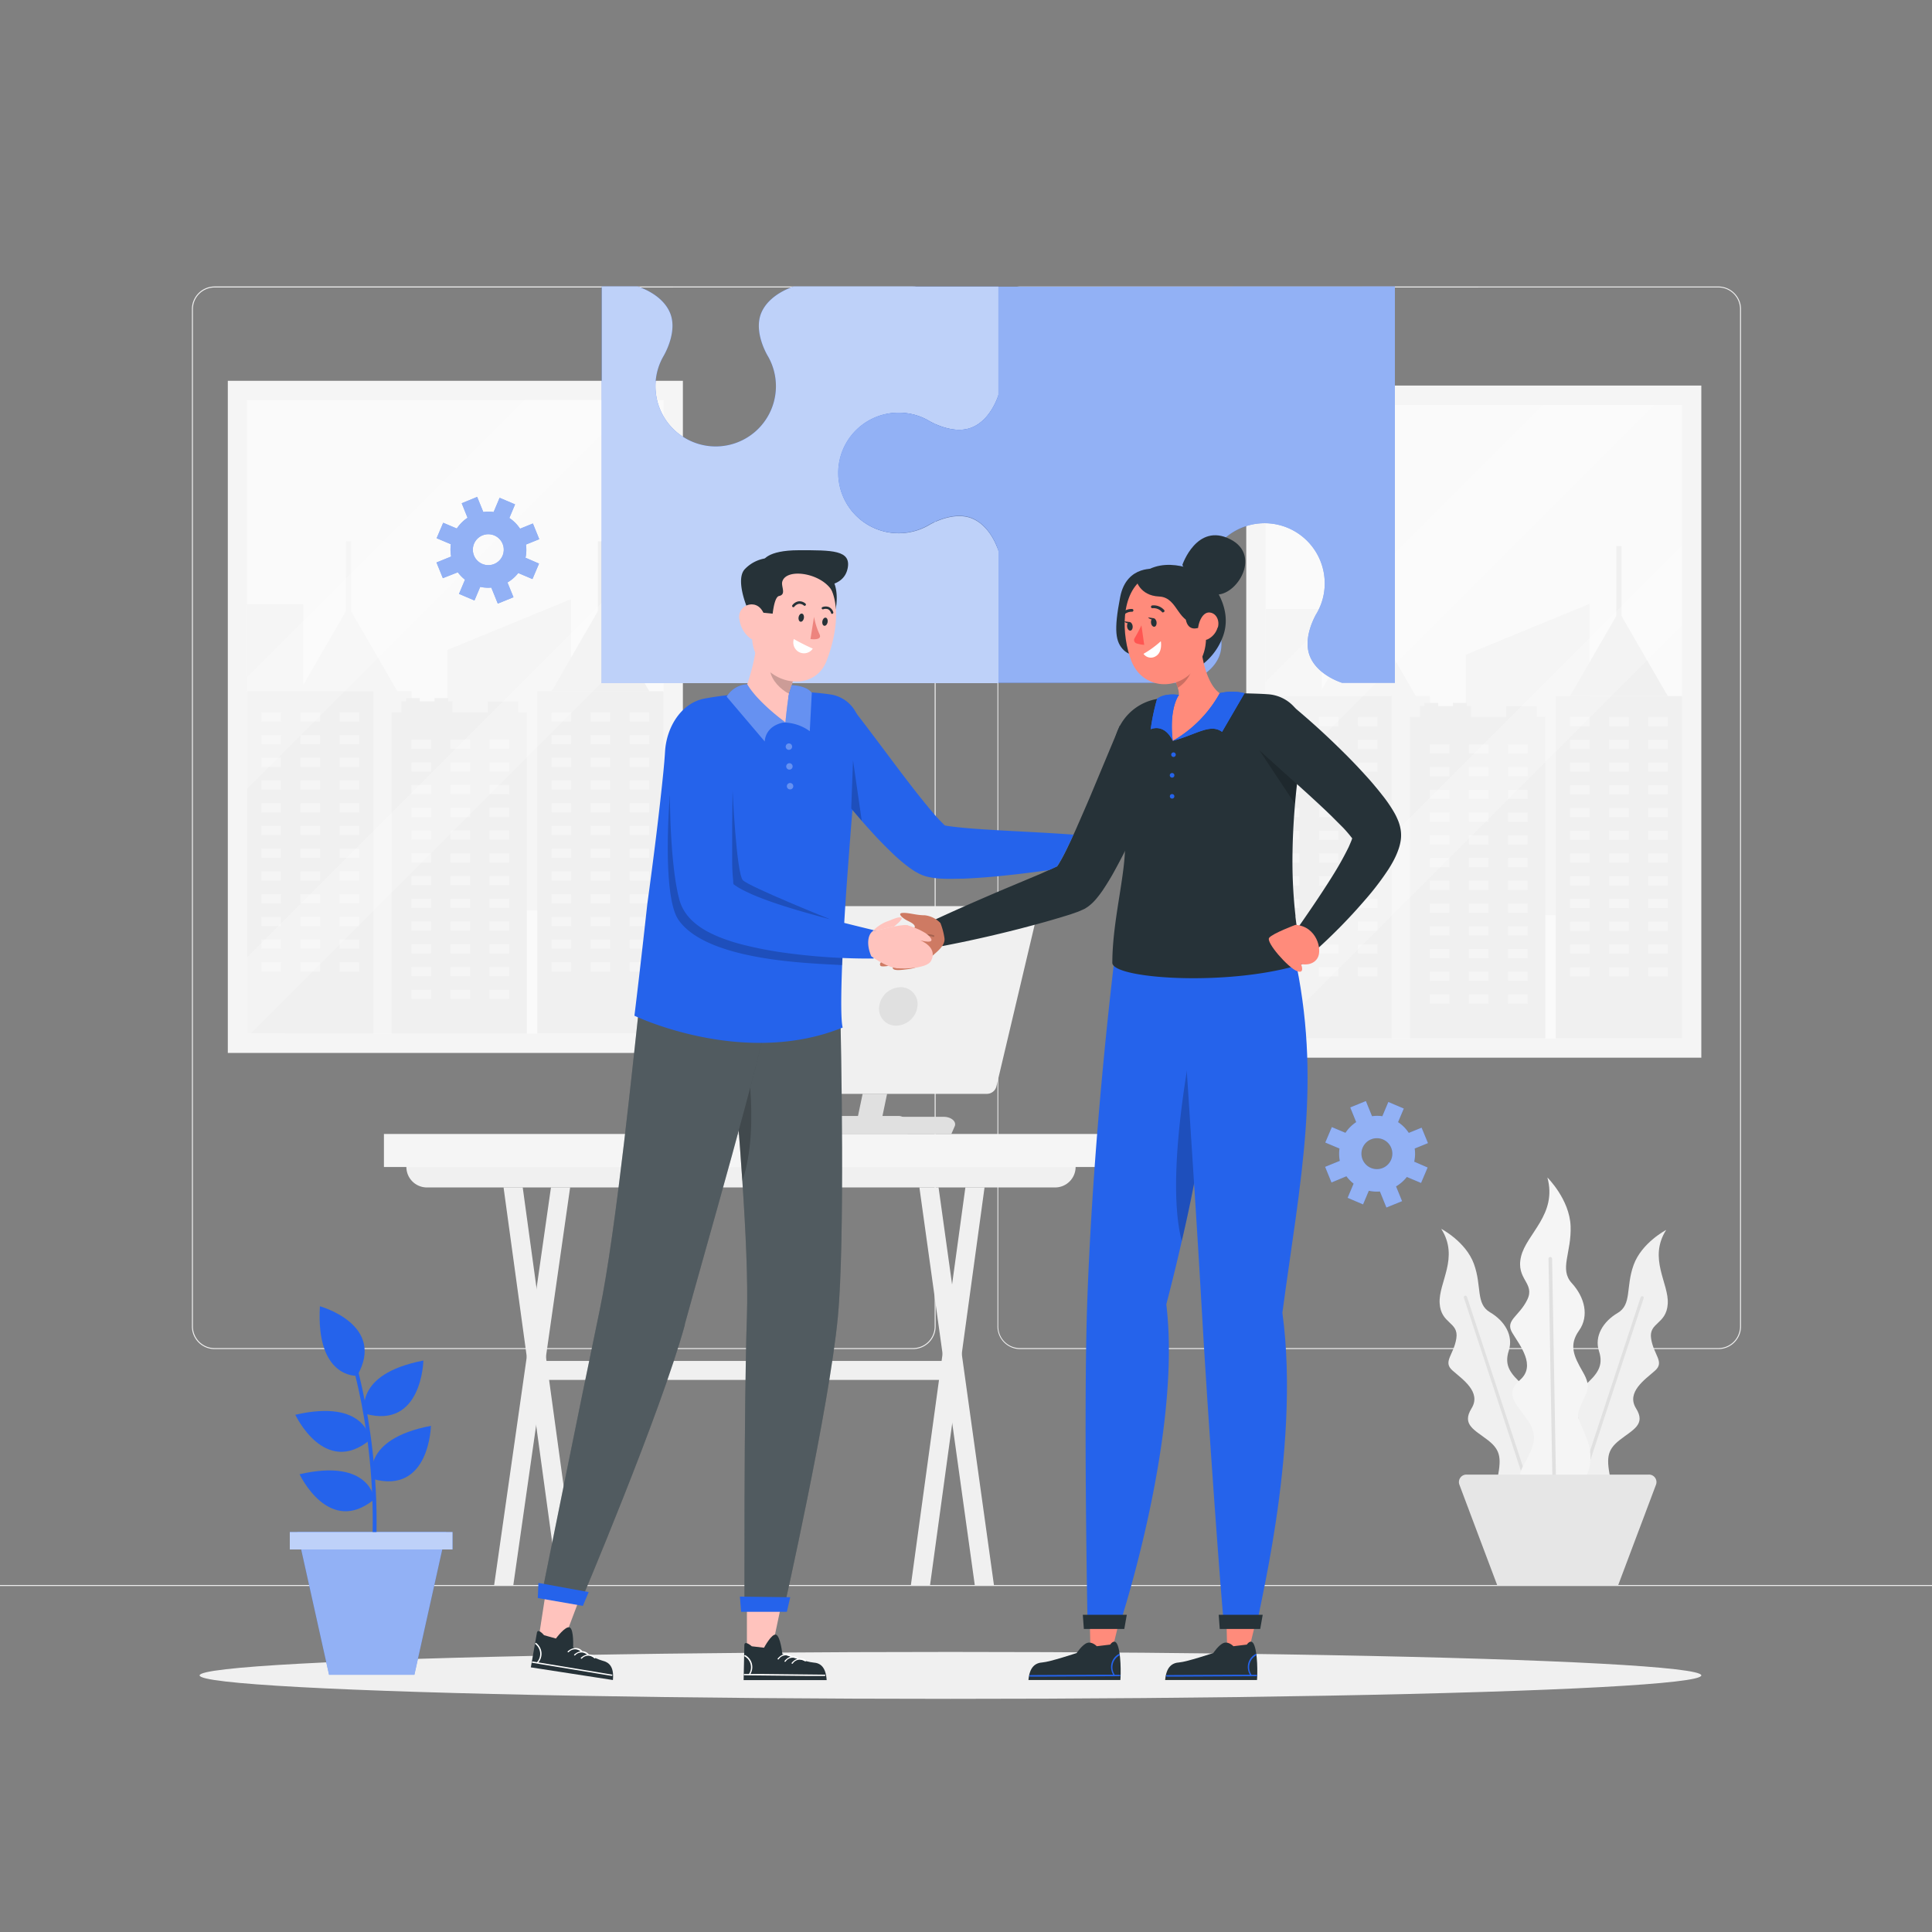 <svg xmlns="http://www.w3.org/2000/svg" viewBox="0 0 500 500"><rect x="0" y="0" width="500" height="500" fill="#808080" stroke="none"/><g id="freepik--background-complete--inject-129"><path d="M444.71,349.14H264a5.87,5.87,0,0,1-5.86-5.86V80A5.87,5.87,0,0,1,264,74.15H444.71A5.87,5.87,0,0,1,450.57,80V343.28A5.87,5.87,0,0,1,444.71,349.14ZM264,74.4A5.61,5.61,0,0,0,258.35,80V343.28a5.61,5.61,0,0,0,5.61,5.61H444.71a5.61,5.61,0,0,0,5.61-5.61V80a5.61,5.61,0,0,0-5.61-5.61Z" style="fill:#f0f0f0"/><path d="M236.28,349.14H55.53a5.87,5.87,0,0,1-5.86-5.86V80a5.87,5.87,0,0,1,5.86-5.86H236.28A5.87,5.87,0,0,1,242.14,80V343.28A5.87,5.87,0,0,1,236.28,349.14ZM55.53,74.4A5.61,5.61,0,0,0,49.92,80V343.28a5.61,5.61,0,0,0,5.61,5.61H236.28a5.61,5.61,0,0,0,5.61-5.61V80a5.61,5.61,0,0,0-5.61-5.61Z" style="fill:#f0f0f0"/><rect y="410.21" width="500" height="0.25" style="fill:#f0f0f0"/><rect x="30.87" y="126.63" width="173.95" height="117.77" transform="translate(303.36 67.68) rotate(90)" style="fill:#f5f5f5"/><rect x="63.95" y="103.54" width="107.78" height="163.96" style="fill:#fafafa"/><polygon points="106.53 267.48 106.53 178.91 102.84 178.91 96.52 167.96 90.86 158.17 90.86 140.09 89.52 140.09 89.52 158.17 83.86 167.96 77.54 178.91 73.85 178.91 73.85 267.48 106.53 267.48" style="fill:#f5f5f5"/><rect x="63.95" y="156.39" width="14.59" height="111.08" style="fill:#f5f5f5"/><polygon points="147.77 235.63 147.77 155.06 115.77 168.21 115.77 235.63 147.77 235.63" style="fill:#f5f5f5"/><rect x="139.06" y="178.91" width="32.67" height="88.56" style="fill:#f0f0f0"/><rect x="142.75" y="184.33" width="5.07" height="2.38" style="fill:#f5f5f5"/><rect x="152.86" y="184.33" width="5.07" height="2.38" style="fill:#f5f5f5"/><rect x="162.98" y="184.33" width="5.07" height="2.38" style="fill:#f5f5f5"/><rect x="142.75" y="190.21" width="5.07" height="2.38" style="fill:#f5f5f5"/><rect x="152.86" y="190.21" width="5.07" height="2.38" style="fill:#f5f5f5"/><rect x="162.98" y="190.21" width="5.07" height="2.38" style="fill:#f5f5f5"/><rect x="142.75" y="196.1" width="5.07" height="2.38" style="fill:#f5f5f5"/><rect x="152.86" y="196.1" width="5.07" height="2.38" style="fill:#f5f5f5"/><rect x="162.98" y="196.1" width="5.07" height="2.38" style="fill:#f5f5f5"/><rect x="142.75" y="201.98" width="5.07" height="2.38" style="fill:#f5f5f5"/><rect x="152.86" y="201.98" width="5.07" height="2.38" style="fill:#f5f5f5"/><rect x="162.98" y="201.98" width="5.07" height="2.38" style="fill:#f5f5f5"/><rect x="142.75" y="207.87" width="5.07" height="2.38" style="fill:#f5f5f5"/><rect x="152.86" y="207.87" width="5.07" height="2.38" style="fill:#f5f5f5"/><rect x="162.98" y="207.87" width="5.07" height="2.38" style="fill:#f5f5f5"/><rect x="142.75" y="213.75" width="5.07" height="2.38" style="fill:#f5f5f5"/><rect x="152.86" y="213.75" width="5.07" height="2.38" style="fill:#f5f5f5"/><rect x="162.98" y="213.75" width="5.07" height="2.38" style="fill:#f5f5f5"/><rect x="142.75" y="219.64" width="5.07" height="2.38" style="fill:#f5f5f5"/><rect x="152.86" y="219.64" width="5.07" height="2.38" style="fill:#f5f5f5"/><rect x="162.98" y="219.64" width="5.07" height="2.38" style="fill:#f5f5f5"/><rect x="142.75" y="225.52" width="5.07" height="2.38" style="fill:#f5f5f5"/><rect x="152.86" y="225.52" width="5.07" height="2.38" style="fill:#f5f5f5"/><rect x="162.98" y="225.52" width="5.07" height="2.38" style="fill:#f5f5f5"/><rect x="142.75" y="231.41" width="5.07" height="2.38" style="fill:#f5f5f5"/><rect x="152.86" y="231.41" width="5.07" height="2.38" style="fill:#f5f5f5"/><rect x="162.98" y="231.41" width="5.07" height="2.38" style="fill:#f5f5f5"/><rect x="142.75" y="237.29" width="5.07" height="2.38" style="fill:#f5f5f5"/><rect x="152.86" y="237.29" width="5.07" height="2.38" style="fill:#f5f5f5"/><rect x="162.98" y="237.29" width="5.07" height="2.38" style="fill:#f5f5f5"/><rect x="142.75" y="243.17" width="5.07" height="2.38" style="fill:#f5f5f5"/><rect x="152.86" y="243.17" width="5.07" height="2.38" style="fill:#f5f5f5"/><rect x="162.98" y="243.17" width="5.07" height="2.38" style="fill:#f5f5f5"/><rect x="142.75" y="249.06" width="5.07" height="2.38" style="fill:#f5f5f5"/><rect x="152.86" y="249.06" width="5.07" height="2.38" style="fill:#f5f5f5"/><rect x="162.98" y="249.06" width="5.07" height="2.38" style="fill:#f5f5f5"/><rect x="63.95" y="178.91" width="32.67" height="88.56" style="fill:#f0f0f0"/><rect x="67.64" y="184.33" width="5.07" height="2.38" style="fill:#f5f5f5"/><rect x="77.75" y="184.33" width="5.07" height="2.38" style="fill:#f5f5f5"/><rect x="87.87" y="184.33" width="5.07" height="2.38" style="fill:#f5f5f5"/><rect x="67.64" y="190.21" width="5.07" height="2.38" style="fill:#f5f5f5"/><rect x="77.75" y="190.21" width="5.07" height="2.38" style="fill:#f5f5f5"/><rect x="87.87" y="190.21" width="5.07" height="2.38" style="fill:#f5f5f5"/><rect x="67.64" y="196.1" width="5.07" height="2.38" style="fill:#f5f5f5"/><rect x="77.75" y="196.1" width="5.07" height="2.38" style="fill:#f5f5f5"/><rect x="87.87" y="196.1" width="5.07" height="2.38" style="fill:#f5f5f5"/><rect x="67.64" y="201.98" width="5.07" height="2.38" style="fill:#f5f5f5"/><rect x="77.75" y="201.98" width="5.07" height="2.38" style="fill:#f5f5f5"/><rect x="87.87" y="201.98" width="5.07" height="2.38" style="fill:#f5f5f5"/><rect x="67.64" y="207.87" width="5.07" height="2.38" style="fill:#f5f5f5"/><rect x="77.75" y="207.87" width="5.07" height="2.38" style="fill:#f5f5f5"/><rect x="87.87" y="207.87" width="5.07" height="2.38" style="fill:#f5f5f5"/><rect x="67.64" y="213.75" width="5.07" height="2.38" style="fill:#f5f5f5"/><rect x="77.75" y="213.75" width="5.07" height="2.38" style="fill:#f5f5f5"/><rect x="87.87" y="213.75" width="5.07" height="2.38" style="fill:#f5f5f5"/><rect x="67.64" y="219.64" width="5.07" height="2.38" style="fill:#f5f5f5"/><rect x="77.75" y="219.64" width="5.07" height="2.38" style="fill:#f5f5f5"/><rect x="87.87" y="219.64" width="5.07" height="2.38" style="fill:#f5f5f5"/><rect x="67.64" y="225.52" width="5.07" height="2.38" style="fill:#f5f5f5"/><rect x="77.75" y="225.52" width="5.07" height="2.38" style="fill:#f5f5f5"/><rect x="87.87" y="225.52" width="5.07" height="2.38" style="fill:#f5f5f5"/><rect x="67.64" y="231.41" width="5.07" height="2.38" style="fill:#f5f5f5"/><rect x="77.75" y="231.41" width="5.07" height="2.38" style="fill:#f5f5f5"/><rect x="87.87" y="231.41" width="5.07" height="2.38" style="fill:#f5f5f5"/><rect x="67.64" y="237.29" width="5.07" height="2.38" style="fill:#f5f5f5"/><rect x="77.75" y="237.29" width="5.07" height="2.38" style="fill:#f5f5f5"/><rect x="87.87" y="237.29" width="5.07" height="2.38" style="fill:#f5f5f5"/><rect x="67.64" y="243.17" width="5.07" height="2.38" style="fill:#f5f5f5"/><rect x="77.75" y="243.17" width="5.07" height="2.38" style="fill:#f5f5f5"/><rect x="87.87" y="243.17" width="5.07" height="2.38" style="fill:#f5f5f5"/><rect x="67.64" y="249.06" width="5.07" height="2.38" style="fill:#f5f5f5"/><rect x="77.75" y="249.06" width="5.07" height="2.38" style="fill:#f5f5f5"/><rect x="87.87" y="249.06" width="5.07" height="2.38" style="fill:#f5f5f5"/><polygon points="155.4 178.91 142.75 178.91 149.07 167.96 155.4 157 161.72 167.96 168.04 178.91 155.4 178.91" style="fill:#f0f0f0"/><rect x="154.72" y="140.09" width="1.34" height="24.97" style="fill:#f0f0f0"/><rect x="101.33" y="184.33" width="35.02" height="83.15" style="fill:#f0f0f0"/><rect x="103.9" y="181.49" width="13.21" height="11.28" style="fill:#f0f0f0"/><rect x="105.09" y="180.65" width="3.54" height="10.13" style="fill:#f0f0f0"/><rect x="112.46" y="180.65" width="3.54" height="10.13" style="fill:#f0f0f0"/><rect x="126.24" y="181.53" width="7.87" height="7.87" style="fill:#f0f0f0"/><rect x="106.47" y="191.4" width="5.07" height="2.38" style="fill:#f5f5f5"/><rect x="116.58" y="191.4" width="5.07" height="2.38" style="fill:#f5f5f5"/><rect x="126.7" y="191.4" width="5.07" height="2.38" style="fill:#f5f5f5"/><rect x="106.47" y="197.29" width="5.07" height="2.38" style="fill:#f5f5f5"/><rect x="116.58" y="197.29" width="5.07" height="2.38" style="fill:#f5f5f5"/><rect x="126.7" y="197.29" width="5.07" height="2.38" style="fill:#f5f5f5"/><rect x="106.47" y="203.17" width="5.07" height="2.38" style="fill:#f5f5f5"/><rect x="116.58" y="203.17" width="5.07" height="2.38" style="fill:#f5f5f5"/><rect x="126.7" y="203.17" width="5.07" height="2.38" style="fill:#f5f5f5"/><rect x="106.47" y="209.06" width="5.07" height="2.38" style="fill:#f5f5f5"/><rect x="116.58" y="209.06" width="5.07" height="2.38" style="fill:#f5f5f5"/><rect x="126.7" y="209.06" width="5.07" height="2.38" style="fill:#f5f5f5"/><rect x="106.47" y="214.94" width="5.07" height="2.38" style="fill:#f5f5f5"/><rect x="116.58" y="214.94" width="5.07" height="2.38" style="fill:#f5f5f5"/><rect x="126.7" y="214.94" width="5.07" height="2.38" style="fill:#f5f5f5"/><rect x="106.47" y="220.83" width="5.07" height="2.38" style="fill:#f5f5f5"/><rect x="116.58" y="220.83" width="5.07" height="2.38" style="fill:#f5f5f5"/><rect x="126.7" y="220.83" width="5.07" height="2.38" style="fill:#f5f5f5"/><rect x="106.47" y="226.71" width="5.07" height="2.38" style="fill:#f5f5f5"/><rect x="116.58" y="226.71" width="5.07" height="2.38" style="fill:#f5f5f5"/><rect x="126.7" y="226.71" width="5.07" height="2.38" style="fill:#f5f5f5"/><rect x="106.47" y="232.59" width="5.07" height="2.38" style="fill:#f5f5f5"/><rect x="116.58" y="232.59" width="5.07" height="2.38" style="fill:#f5f5f5"/><rect x="126.7" y="232.59" width="5.07" height="2.38" style="fill:#f5f5f5"/><rect x="106.47" y="238.48" width="5.07" height="2.38" style="fill:#f5f5f5"/><rect x="116.58" y="238.48" width="5.07" height="2.38" style="fill:#f5f5f5"/><rect x="126.7" y="238.48" width="5.07" height="2.38" style="fill:#f5f5f5"/><rect x="106.47" y="244.36" width="5.07" height="2.38" style="fill:#f5f5f5"/><rect x="116.58" y="244.36" width="5.07" height="2.38" style="fill:#f5f5f5"/><rect x="126.7" y="244.36" width="5.07" height="2.38" style="fill:#f5f5f5"/><rect x="106.47" y="250.25" width="5.07" height="2.38" style="fill:#f5f5f5"/><rect x="116.58" y="250.25" width="5.07" height="2.38" style="fill:#f5f5f5"/><rect x="126.7" y="250.25" width="5.07" height="2.38" style="fill:#f5f5f5"/><rect x="106.47" y="256.13" width="5.07" height="2.38" style="fill:#f5f5f5"/><rect x="116.58" y="256.13" width="5.07" height="2.38" style="fill:#f5f5f5"/><rect x="126.7" y="256.13" width="5.07" height="2.38" style="fill:#f5f5f5"/><polygon points="164.57 103.54 63.95 204.16 63.95 175.26 135.68 103.54 164.57 103.54" style="fill:#fff;opacity:0.2"/><polygon points="171.73 139.97 171.73 160.59 64.83 267.5 63.95 267.5 63.95 247.75 171.73 139.97" style="fill:#fff;opacity:0.2"/><rect x="294.44" y="127.87" width="173.95" height="117.77" transform="translate(568.17 -194.66) rotate(90)" style="fill:#f5f5f5"/><rect x="327.52" y="104.77" width="107.78" height="163.96" style="fill:#fafafa"/><polygon points="370.1 268.71 370.1 180.15 366.41 180.15 360.09 169.19 354.44 159.4 354.44 141.32 353.09 141.32 353.09 159.4 347.44 169.19 341.11 180.15 337.43 180.15 337.43 268.71 370.1 268.71" style="fill:#f5f5f5"/><rect x="327.52" y="157.63" width="14.59" height="111.08" style="fill:#f5f5f5"/><polygon points="411.34 236.86 411.34 156.29 379.34 169.44 379.34 236.86 411.34 236.86" style="fill:#f5f5f5"/><rect x="402.63" y="180.15" width="32.67" height="88.56" style="fill:#f0f0f0"/><rect x="406.32" y="185.56" width="5.07" height="2.38" style="fill:#f5f5f5"/><rect x="416.43" y="185.56" width="5.07" height="2.38" style="fill:#f5f5f5"/><rect x="426.55" y="185.56" width="5.07" height="2.38" style="fill:#f5f5f5"/><rect x="406.32" y="191.45" width="5.07" height="2.38" style="fill:#f5f5f5"/><rect x="416.43" y="191.45" width="5.07" height="2.38" style="fill:#f5f5f5"/><rect x="426.55" y="191.45" width="5.07" height="2.38" style="fill:#f5f5f5"/><rect x="406.32" y="197.33" width="5.07" height="2.38" style="fill:#f5f5f5"/><rect x="416.43" y="197.33" width="5.07" height="2.38" style="fill:#f5f5f5"/><rect x="426.55" y="197.33" width="5.07" height="2.38" style="fill:#f5f5f5"/><rect x="406.32" y="203.22" width="5.07" height="2.38" style="fill:#f5f5f5"/><rect x="416.43" y="203.22" width="5.07" height="2.38" style="fill:#f5f5f5"/><rect x="426.55" y="203.22" width="5.07" height="2.38" style="fill:#f5f5f5"/><rect x="406.32" y="209.1" width="5.07" height="2.38" style="fill:#f5f5f5"/><rect x="416.43" y="209.1" width="5.07" height="2.38" style="fill:#f5f5f5"/><rect x="426.55" y="209.1" width="5.07" height="2.38" style="fill:#f5f5f5"/><rect x="406.32" y="214.99" width="5.07" height="2.38" style="fill:#f5f5f5"/><rect x="416.43" y="214.99" width="5.07" height="2.38" style="fill:#f5f5f5"/><rect x="426.55" y="214.99" width="5.07" height="2.38" style="fill:#f5f5f5"/><rect x="406.32" y="220.87" width="5.07" height="2.38" style="fill:#f5f5f5"/><rect x="416.43" y="220.87" width="5.07" height="2.38" style="fill:#f5f5f5"/><rect x="426.55" y="220.87" width="5.07" height="2.38" style="fill:#f5f5f5"/><rect x="406.32" y="226.76" width="5.07" height="2.38" style="fill:#f5f5f5"/><rect x="416.43" y="226.76" width="5.07" height="2.38" style="fill:#f5f5f5"/><rect x="426.55" y="226.76" width="5.07" height="2.38" style="fill:#f5f5f5"/><rect x="406.32" y="232.64" width="5.07" height="2.38" style="fill:#f5f5f5"/><rect x="416.43" y="232.64" width="5.07" height="2.38" style="fill:#f5f5f5"/><rect x="426.55" y="232.64" width="5.07" height="2.38" style="fill:#f5f5f5"/><rect x="406.32" y="238.52" width="5.07" height="2.38" style="fill:#f5f5f5"/><rect x="416.43" y="238.52" width="5.07" height="2.38" style="fill:#f5f5f5"/><rect x="426.55" y="238.52" width="5.07" height="2.38" style="fill:#f5f5f5"/><rect x="406.32" y="244.41" width="5.07" height="2.38" style="fill:#f5f5f5"/><rect x="416.43" y="244.41" width="5.07" height="2.38" style="fill:#f5f5f5"/><rect x="426.55" y="244.41" width="5.07" height="2.38" style="fill:#f5f5f5"/><rect x="406.32" y="250.29" width="5.07" height="2.38" style="fill:#f5f5f5"/><rect x="416.43" y="250.29" width="5.07" height="2.38" style="fill:#f5f5f5"/><rect x="426.55" y="250.29" width="5.07" height="2.38" style="fill:#f5f5f5"/><rect x="327.52" y="180.15" width="32.67" height="88.56" style="fill:#f0f0f0"/><rect x="331.21" y="185.56" width="5.07" height="2.38" style="fill:#f5f5f5"/><rect x="341.33" y="185.56" width="5.07" height="2.38" style="fill:#f5f5f5"/><rect x="351.44" y="185.56" width="5.07" height="2.38" style="fill:#f5f5f5"/><rect x="331.21" y="191.45" width="5.07" height="2.38" style="fill:#f5f5f5"/><rect x="341.33" y="191.45" width="5.07" height="2.38" style="fill:#f5f5f5"/><rect x="351.44" y="191.45" width="5.07" height="2.38" style="fill:#f5f5f5"/><rect x="331.21" y="197.33" width="5.07" height="2.38" style="fill:#f5f5f5"/><rect x="341.33" y="197.33" width="5.07" height="2.38" style="fill:#f5f5f5"/><rect x="351.44" y="197.33" width="5.07" height="2.38" style="fill:#f5f5f5"/><rect x="331.21" y="203.22" width="5.07" height="2.38" style="fill:#f5f5f5"/><rect x="341.33" y="203.22" width="5.07" height="2.38" style="fill:#f5f5f5"/><rect x="351.44" y="203.22" width="5.07" height="2.38" style="fill:#f5f5f5"/><rect x="331.21" y="209.1" width="5.07" height="2.38" style="fill:#f5f5f5"/><rect x="341.33" y="209.1" width="5.07" height="2.38" style="fill:#f5f5f5"/><rect x="351.44" y="209.1" width="5.07" height="2.38" style="fill:#f5f5f5"/><rect x="331.21" y="214.99" width="5.07" height="2.38" style="fill:#f5f5f5"/><rect x="341.33" y="214.99" width="5.07" height="2.38" style="fill:#f5f5f5"/><rect x="351.44" y="214.99" width="5.07" height="2.38" style="fill:#f5f5f5"/><rect x="331.21" y="220.87" width="5.07" height="2.38" style="fill:#f5f5f5"/><rect x="341.33" y="220.87" width="5.07" height="2.38" style="fill:#f5f5f5"/><rect x="351.44" y="220.87" width="5.07" height="2.38" style="fill:#f5f5f5"/><rect x="331.21" y="226.76" width="5.07" height="2.38" style="fill:#f5f5f5"/><rect x="341.33" y="226.76" width="5.07" height="2.38" style="fill:#f5f5f5"/><rect x="351.44" y="226.76" width="5.07" height="2.38" style="fill:#f5f5f5"/><rect x="331.21" y="232.64" width="5.07" height="2.38" style="fill:#f5f5f5"/><rect x="341.33" y="232.64" width="5.07" height="2.38" style="fill:#f5f5f5"/><rect x="351.44" y="232.64" width="5.07" height="2.38" style="fill:#f5f5f5"/><rect x="331.21" y="238.52" width="5.07" height="2.38" style="fill:#f5f5f5"/><rect x="341.33" y="238.52" width="5.07" height="2.38" style="fill:#f5f5f5"/><rect x="351.44" y="238.52" width="5.07" height="2.38" style="fill:#f5f5f5"/><rect x="331.21" y="244.41" width="5.07" height="2.38" style="fill:#f5f5f5"/><rect x="341.33" y="244.41" width="5.07" height="2.38" style="fill:#f5f5f5"/><rect x="351.44" y="244.41" width="5.07" height="2.38" style="fill:#f5f5f5"/><rect x="331.21" y="250.29" width="5.07" height="2.38" style="fill:#f5f5f5"/><rect x="341.33" y="250.29" width="5.07" height="2.38" style="fill:#f5f5f5"/><rect x="351.44" y="250.29" width="5.07" height="2.38" style="fill:#f5f5f5"/><polygon points="418.97 180.15 406.32 180.15 412.64 169.19 418.97 158.24 425.29 169.19 431.62 180.15 418.97 180.15" style="fill:#f0f0f0"/><rect x="418.3" y="141.32" width="1.34" height="24.97" style="fill:#f0f0f0"/><rect x="364.9" y="185.56" width="35.02" height="83.15" style="fill:#f0f0f0"/><rect x="367.48" y="182.72" width="13.21" height="11.28" style="fill:#f0f0f0"/><rect x="368.66" y="181.89" width="3.54" height="10.13" style="fill:#f0f0f0"/><rect x="376.04" y="181.89" width="3.54" height="10.13" style="fill:#f0f0f0"/><rect x="389.82" y="182.76" width="7.87" height="7.87" style="fill:#f0f0f0"/><rect x="370.04" y="192.64" width="5.07" height="2.38" style="fill:#f5f5f5"/><rect x="380.16" y="192.64" width="5.07" height="2.38" style="fill:#f5f5f5"/><rect x="390.27" y="192.64" width="5.07" height="2.38" style="fill:#f5f5f5"/><rect x="370.04" y="198.52" width="5.07" height="2.38" style="fill:#f5f5f5"/><rect x="380.16" y="198.52" width="5.07" height="2.38" style="fill:#f5f5f5"/><rect x="390.27" y="198.52" width="5.07" height="2.38" style="fill:#f5f5f5"/><rect x="370.04" y="204.41" width="5.07" height="2.38" style="fill:#f5f5f5"/><rect x="380.16" y="204.41" width="5.07" height="2.38" style="fill:#f5f5f5"/><rect x="390.27" y="204.41" width="5.07" height="2.38" style="fill:#f5f5f5"/><rect x="370.04" y="210.29" width="5.07" height="2.38" style="fill:#f5f5f5"/><rect x="380.16" y="210.29" width="5.07" height="2.38" style="fill:#f5f5f5"/><rect x="390.27" y="210.29" width="5.07" height="2.38" style="fill:#f5f5f5"/><rect x="370.04" y="216.18" width="5.07" height="2.38" style="fill:#f5f5f5"/><rect x="380.16" y="216.18" width="5.07" height="2.38" style="fill:#f5f5f5"/><rect x="390.27" y="216.18" width="5.07" height="2.38" style="fill:#f5f5f5"/><rect x="370.04" y="222.06" width="5.07" height="2.38" style="fill:#f5f5f5"/><rect x="380.16" y="222.06" width="5.07" height="2.38" style="fill:#f5f5f5"/><rect x="390.27" y="222.06" width="5.07" height="2.38" style="fill:#f5f5f5"/><rect x="370.04" y="227.94" width="5.07" height="2.38" style="fill:#f5f5f5"/><rect x="380.16" y="227.94" width="5.07" height="2.38" style="fill:#f5f5f5"/><rect x="390.27" y="227.94" width="5.07" height="2.38" style="fill:#f5f5f5"/><rect x="370.04" y="233.83" width="5.07" height="2.38" style="fill:#f5f5f5"/><rect x="380.16" y="233.83" width="5.07" height="2.38" style="fill:#f5f5f5"/><rect x="390.27" y="233.83" width="5.07" height="2.38" style="fill:#f5f5f5"/><rect x="370.04" y="239.71" width="5.07" height="2.38" style="fill:#f5f5f5"/><rect x="380.16" y="239.71" width="5.07" height="2.38" style="fill:#f5f5f5"/><rect x="390.27" y="239.71" width="5.07" height="2.38" style="fill:#f5f5f5"/><rect x="370.04" y="245.6" width="5.07" height="2.38" style="fill:#f5f5f5"/><rect x="380.16" y="245.6" width="5.07" height="2.38" style="fill:#f5f5f5"/><rect x="390.27" y="245.6" width="5.07" height="2.38" style="fill:#f5f5f5"/><rect x="370.04" y="251.48" width="5.07" height="2.38" style="fill:#f5f5f5"/><rect x="380.16" y="251.48" width="5.07" height="2.38" style="fill:#f5f5f5"/><rect x="390.27" y="251.48" width="5.07" height="2.38" style="fill:#f5f5f5"/><rect x="370.04" y="257.37" width="5.07" height="2.38" style="fill:#f5f5f5"/><rect x="380.16" y="257.37" width="5.07" height="2.38" style="fill:#f5f5f5"/><rect x="390.27" y="257.37" width="5.07" height="2.38" style="fill:#f5f5f5"/><polygon points="428.14 104.77 327.52 205.39 327.52 176.5 399.25 104.77 428.14 104.77" style="fill:#fff;opacity:0.2"/><polygon points="435.31 141.2 435.31 161.82 328.4 268.73 327.52 268.73 327.52 248.99 435.31 141.2" style="fill:#fff;opacity:0.2"/><path d="M278.37,302H105.17a5.31,5.31,0,0,0,5.31,5.31H273.06a5.31,5.31,0,0,0,5.31-5.31Z" style="fill:#f0f0f0"/><rect x="140.75" y="352.21" width="103.6" height="4.91" style="fill:#f0f0f0"/><polygon points="240.68 410.34 254.8 307.3 249.84 307.3 235.72 410.34 240.68 410.34" style="fill:#f0f0f0"/><polygon points="252.29 410.34 237.94 307.3 242.9 307.3 257.25 410.34 252.29 410.34" style="fill:#f0f0f0"/><polygon points="132.83 410.34 147.55 307.3 142.59 307.3 127.87 410.34 132.83 410.34" style="fill:#f0f0f0"/><polygon points="144.44 410.34 130.32 307.3 135.28 307.3 149.4 410.34 144.44 410.34" style="fill:#f0f0f0"/><rect x="99.36" y="293.47" width="184.82" height="8.55" style="fill:#f5f5f5"/><path d="M166,293.5h80.2l.87-2c.55-1.23-.88-2.47-2.86-2.47h-74a3.09,3.09,0,0,0-2.86,1.4Z" style="fill:#e0e0e0"/><path d="M268.16,237.67l-10.27,43.42a2.56,2.56,0,0,1-2.49,2H192.15a2.57,2.57,0,0,1-2.49-3.16l10.26-43.42a2.58,2.58,0,0,1,2.5-2h63.24A2.56,2.56,0,0,1,268.16,237.67Z" style="fill:#f0f0f0"/><path d="M237.43,260.49a5.67,5.67,0,0,1-5.49,4.95,4.35,4.35,0,0,1-4.41-4.95,5.68,5.68,0,0,1,5.5-5A4.35,4.35,0,0,1,237.43,260.49Z" style="fill:#e0e0e0"/><path d="M204.93,234.52,194,283.07h-1.85a2.57,2.57,0,0,1-2.49-3.16l10.26-43.42a2.58,2.58,0,0,1,2.5-2Z" style="fill:#e0e0e0"/><polygon points="223.25 283.07 221.09 293.38 227.43 293.38 229.58 283.07 223.25 283.07" style="fill:#e0e0e0"/><path d="M211.84,291.64l1.3-1.83a2.46,2.46,0,0,1,2-1h17.38a2.45,2.45,0,0,1,2.18,1.32l.88,1.67a1.17,1.17,0,0,1-1,1.72H212.8A1.17,1.17,0,0,1,211.84,291.64Z" style="fill:#e0e0e0"/><path d="M394.54,387.46s-8.44,1.87-7.18-4,1.16-8.06-2.27-10.73-6.88-4-4.26-8.24-2.35-7.53-4.93-9.81.33-4,1-8.31-4-3.67-4.32-9.1,5.16-11.78.41-19.25c0,0,6.37,3.3,8.47,9.11s.4,10.28,4.16,12.49,6.12,6,4.85,9.94.53,6,3.62,8.85,2.26,4,1.88,7.48.39,2.67,3.92,7.44S403.52,385.9,394.54,387.46Z" style="fill:#f0f0f0"/><path d="M395.74,387.2l0-.09-16.89-51.25a.42.42,0,0,1,.27-.53h0a.43.43,0,0,1,.52.27l16.89,51.26a.5.5,0,0,1,0,.12Z" style="fill:#e0e0e0"/><path d="M409.77,387.36s8.39,1.86,7.15-4-1.16-8,2.25-10.68,6.85-4,4.24-8.19,2.34-7.49,4.9-9.76-.33-4-1-8.27,3.94-3.65,4.3-9-5.12-11.71-.41-19.15c0,0-6.33,3.29-8.42,9.06s-.4,10.23-4.14,12.43-6.09,6-4.82,9.88-.53,6-3.6,8.8-2.25,4-1.87,7.45-.39,2.65-3.9,7.4S400.84,385.8,409.77,387.36Z" style="fill:#f0f0f0"/><path d="M407.8,386.87a.59.59,0,0,1,0-.13l16.8-51a.43.43,0,0,1,.52-.27h0a.4.4,0,0,1,.26.52l-16.79,51a.41.41,0,0,1-.05.09Z" style="fill:#e0e0e0"/><path d="M400.45,386.29s-9.66-.8-6.36-6.69,3.92-8.25,1.13-12.25-6-6.57-1.82-10.24,0-8.85-2-12.14,1.68-4.18,3.84-8.57-3-5.24-1.6-11.18,9.43-10.9,6.83-20.48c0,0,5.73,5.65,6,12.56s-3,11.16.31,14.77,4.56,8.48,1.89,12.25-1.42,6.6.94,10.68,1.1,5-.47,8.64-.47,3,1.73,9.27S410.59,387.6,400.45,386.29Z" style="fill:#f5f5f5"/><path d="M401.82,386.41a.41.41,0,0,1,0-.11l-1.07-60.51a.48.48,0,0,1,.46-.48h0a.47.47,0,0,1,.47.47l1.07,60.5a.59.59,0,0,1,0,.14Z" style="fill:#e0e0e0"/><path d="M426.75,381.62H379.51a1.94,1.94,0,0,0-1.82,2.62l.7,1.86.44,1.17,1.27,3.37.44,1.18,1.3,3.45.44,1.18,5.2,13.8h31.3l5.19-13.8.45-1.18,1.3-3.45.44-1.18,1.27-3.37.44-1.17.7-1.86A1.94,1.94,0,0,0,426.75,381.62Z" style="fill:#e6e6e6"/></g><g id="freepik--Shadow--inject-129"><ellipse cx="245.98" cy="433.59" rx="194.32" ry="6.07" style="fill:#f0f0f0"/></g><g id="freepik--Plant--inject-129"><polygon points="115.46 396.48 107.24 433.43 85.16 433.43 76.94 396.48 115.46 396.48" style="fill:#2563EB"/><polygon points="115.46 396.48 107.24 433.43 85.16 433.43 76.94 396.48 115.46 396.48" style="fill:#fff;opacity:0.5"/><rect x="75" y="396.48" width="42.12" height="4.52" style="fill:#2563EB"/><rect x="75" y="396.48" width="42.12" height="4.52" style="fill:#fff;opacity:0.7"/><path d="M96.44,396.48h1c.5-30.34-7.87-52.11-8-52.35s-1,.1-.91.35S97,366.33,96.44,396.48Z" style="fill:#2563EB"/><path d="M94.49,365.87s-3.34-10.21,15.08-13.76C109.57,352.11,109.23,370,94.49,365.87Z" style="fill:#2563EB"/><path d="M96.44,382.75S93.09,372.54,111.52,369C111.52,369,111.18,386.88,96.44,382.75Z" style="fill:#2563EB"/><path d="M95.79,372.61s-1.08-10.69-19.36-6.47C76.43,366.14,84,382.36,95.79,372.61Z" style="fill:#2563EB"/><path d="M96.89,388s-1.08-10.69-19.36-6.47C77.53,381.52,85.09,397.74,96.89,388Z" style="fill:#2563EB"/><path d="M92.43,356.06s-10.72.74-9.64-18C82.79,338.07,100.05,342.78,92.43,356.06Z" style="fill:#2563EB"/></g><g id="freepik--Gears--inject-129"><path d="M348.45,304.42a10.19,10.19,0,0,0,1.86,1.91L348.76,310l4,1.7,1.49-3.53a9.61,9.61,0,0,0,2.87.19l1.68,4.15,4.06-1.65-1.56-3.82a10,10,0,0,0,2.79-2.44l3.68,1.55,1.7-4L366,300.64a9.51,9.51,0,0,0,.12-3.4l3.44-1.4-1.65-4-3.32,1.35a9.65,9.65,0,0,0-2.77-2.78l1.48-3.52-4-1.7-1.55,3.68a9.55,9.55,0,0,0-2.67,0l-1.59-3.92-4.05,1.65,1.54,3.8a10,10,0,0,0-2.78,2.77l-3.52-1.48-1.7,4,3.68,1.55a9.74,9.74,0,0,0,.08,3.19l-3.8,1.55,1.65,4.05Zm4.21-7.42a4,4,0,1,1,2.14,5.26A4,4,0,0,1,352.66,297Z" style="fill:#2563EB"/><g style="opacity:0.5"><path d="M348.45,304.42a10.19,10.19,0,0,0,1.86,1.91L348.76,310l4,1.7,1.49-3.53a9.61,9.61,0,0,0,2.87.19l1.68,4.15,4.06-1.65-1.56-3.82a10,10,0,0,0,2.79-2.44l3.68,1.55,1.7-4L366,300.64a9.51,9.51,0,0,0,.12-3.4l3.44-1.4-1.65-4-3.32,1.35a9.65,9.65,0,0,0-2.77-2.78l1.48-3.52-4-1.7-1.55,3.68a9.55,9.55,0,0,0-2.67,0l-1.59-3.92-4.05,1.65,1.54,3.8a10,10,0,0,0-2.78,2.77l-3.52-1.48-1.7,4,3.68,1.55a9.74,9.74,0,0,0,.08,3.19l-3.8,1.55,1.65,4.05Zm4.21-7.42a4,4,0,1,1,2.14,5.26A4,4,0,0,1,352.66,297Z" style="fill:#fff"/></g><path d="M118.48,148.11a9.89,9.89,0,0,0,1.86,1.91l-1.55,3.68,4,1.7,1.49-3.52a9.61,9.61,0,0,0,2.87.19l1.68,4.14,4.06-1.65-1.56-3.82a9.82,9.82,0,0,0,2.79-2.44l3.68,1.56,1.7-4L136,144.34a9.8,9.8,0,0,0,.12-3.41l3.44-1.39-1.65-4.06-3.32,1.35a10,10,0,0,0-2.77-2.78l1.48-3.52-4-1.7-1.55,3.68a10,10,0,0,0-2.67,0l-1.59-3.91-4,1.64L121,134a10.08,10.08,0,0,0-2.78,2.78l-3.52-1.49-1.7,4,3.68,1.55a9.75,9.75,0,0,0,.08,3.19l-3.8,1.54,1.65,4.06Zm4.21-7.41a4,4,0,1,1,2.14,5.25A4,4,0,0,1,122.69,140.7Z" style="fill:#2563EB"/><g style="opacity:0.5"><path d="M118.48,148.11a9.89,9.89,0,0,0,1.86,1.91l-1.55,3.68,4,1.7,1.49-3.52a9.61,9.61,0,0,0,2.87.19l1.68,4.14,4.06-1.65-1.56-3.82a9.82,9.82,0,0,0,2.79-2.44l3.68,1.56,1.7-4L136,144.34a9.8,9.8,0,0,0,.12-3.41l3.44-1.39-1.65-4.06-3.32,1.35a10,10,0,0,0-2.77-2.78l1.48-3.52-4-1.7-1.55,3.68a10,10,0,0,0-2.67,0l-1.59-3.91-4,1.64L121,134a10.08,10.08,0,0,0-2.78,2.78l-3.52-1.49-1.7,4,3.68,1.55a9.75,9.75,0,0,0,.08,3.19l-3.8,1.54,1.65,4.06Zm4.21-7.41a4,4,0,1,1,2.14,5.25A4,4,0,0,1,122.69,140.7Z" style="fill:#fff"/></g></g><g id="freepik--Puzzle--inject-129"><path d="M258.4,142.58V176.8H155.74V74.15H165s6.31,1.8,8.4,6.81c1.88,4.46-.93,9.84-1.57,11l-.11.19s0,0,0,0h0a15.59,15.59,0,1,0,27,0s0,0,0,0a.56.56,0,0,1-.11-.18c-.65-1.14-3.46-6.52-1.59-11,2.11-5,8.41-6.81,8.41-6.81h53V102.2s-1.81,6.31-6.81,8.41c-4.46,1.88-9.84-.94-11-1.57l-.19-.11s0,0,0,0a15.35,15.35,0,0,0-7.82-2.1,15.59,15.59,0,1,0,7.82,29.07l0,0,.18-.11c1.14-.64,6.52-3.46,11-1.58C256.59,136.27,258.4,142.58,258.4,142.58Z" style="fill:#2563EB"/><g style="opacity:0.7"><path d="M258.4,142.58V176.8H155.74V74.15H165s6.31,1.8,8.4,6.81c1.88,4.46-.93,9.84-1.57,11l-.11.19s0,0,0,0h0a15.59,15.59,0,1,0,27,0s0,0,0,0a.56.56,0,0,1-.11-.18c-.65-1.14-3.46-6.52-1.59-11,2.11-5,8.41-6.81,8.41-6.81h53V102.2s-1.81,6.31-6.81,8.41c-4.46,1.88-9.84-.94-11-1.57l-.19-.11s0,0,0,0a15.35,15.35,0,0,0-7.82-2.1,15.59,15.59,0,1,0,7.82,29.07l0,0,.18-.11c1.14-.64,6.52-3.46,11-1.58C256.59,136.27,258.4,142.58,258.4,142.58Z" style="fill:#fff"/></g><path d="M361,74.15V176.7H347.28c-1-.34-6.34-2.25-8.23-6.75s.93-9.83,1.57-11l.12-.19s0,0,0,0h0a15.41,15.41,0,0,0,2.1-7.81,15.57,15.57,0,1,0-29.05,7.82l0,0,.12.19c.64,1.13,3.44,6.51,1.57,11s-7.19,6.41-8.23,6.75H258.4V142.52s-1.8-6.31-6.8-8.41c-4.45-1.86-9.83.94-11,1.58l-.18.11,0,0a15.58,15.58,0,1,1-7.82-29,15.41,15.41,0,0,1,7.81,2.1h0a.9.9,0,0,0,.18.12c1.14.64,6.52,3.45,11,1.57,5-2.09,6.8-8.4,6.8-8.4v-28Z" style="fill:#2563EB"/><path d="M361,74.15V176.7H347.28c-1-.34-6.34-2.25-8.23-6.75s.93-9.83,1.57-11l.12-.19s0,0,0,0h0a15.41,15.41,0,0,0,2.1-7.81,15.57,15.57,0,1,0-29.05,7.82l0,0,.12.19c.64,1.13,3.44,6.51,1.57,11s-7.19,6.41-8.23,6.75H258.4V142.52s-1.8-6.31-6.8-8.41c-4.45-1.86-9.83.94-11,1.58l-.18.11,0,0a15.58,15.58,0,1,1-7.82-29,15.41,15.41,0,0,1,7.81,2.1h0a.9.9,0,0,0,.18.12c1.14.64,6.52,3.45,11,1.57,5-2.09,6.8-8.4,6.8-8.4v-28Z" style="fill:#fff;opacity:0.5"/></g><g id="freepik--Characters--inject-129"><path d="M289.8,187.79l-7.64,18.28c-1.28,3-2.59,6-3.91,9-.66,1.47-1.35,2.92-2,4.31s-1.39,2.77-2.06,3.89a7.91,7.91,0,0,1-.59.92h0l-1,.47-1.09.49-2.22,1L260.11,230c-6.15,2.61-12.31,5.3-18.41,8.13l2.16,6.72c6.65-1.27,13.21-2.75,19.76-4.42,3.27-.86,6.54-1.71,9.82-2.7l2.49-.75,1.27-.4,1.34-.47.51-.18.23-.1.92-.4.48-.22.56-.35.48-.33a12.43,12.43,0,0,0,1.22-1.07c.4-.41.73-.78,1-1.13.54-.65.94-1.21,1.34-1.77.67-1,1.26-1.92,1.81-2.84.41-.67.79-1.32,1.16-2,.87-1.57,1.69-3.12,2.48-4.66,1.6-3.09,3.05-6.18,4.47-9.28,2.82-6.21,5.45-12.41,7.84-18.81ZM274,224l-.05,0,0,0L274,224l.08-.05Z" style="fill:#263238"/><path d="M243.38,238.87a6.68,6.68,0,0,0-4.07-2c-2.23,0-4-.68-5.66-.61s.1,1.47,1.19,2,2.32,1.18,1.78,1.93-7.82,4-8.45,5.15.71,1,.71,1-1.63.75-1.6,1.62,1.19.72,1.19.72-1.08.54-.61,1.25,6.73-1,7.06-.92c0,0-3.71.21-3.88,1.3s2.24.73,4.16.48a8.61,8.61,0,0,0,5.22-2.57c1.33-1.46,4.34-3.21,4-5.47A17.65,17.65,0,0,0,243.38,238.87Z" style="fill:#ce7a63"/><g style="opacity:0.2"><path d="M228.78,248.71q2.79-1.26,5.64-2.33a10.57,10.57,0,0,0,.71,1.43c.14.23.43-.07.3-.29a11.4,11.4,0,0,1-1.49-4.69c0-.28-.39-.18-.36.09a10.17,10.17,0,0,0,.19,1.25.14.14,0,0,0-.11,0,19.85,19.85,0,0,0-4.42,1.88c-.21.12-.07.51.16.38a19.39,19.39,0,0,1,4.32-1.83.2.2,0,0,0,.11-.11,12.69,12.69,0,0,0,.45,1.52q-2.85,1-5.65,2.33C228.4,248.43,228.55,248.81,228.78,248.71Z"/></g><g style="opacity:0.2"><path d="M235.91,244.4a4.83,4.83,0,0,1,5.63-1.94c.23.09.37-.32.14-.41a5.21,5.21,0,0,0-6.07,2.11A.19.19,0,1,0,235.91,244.4Z"/></g><path d="M307,190a.68.68,0,1,1-.68-.68A.68.68,0,0,1,307,190Z" style="opacity:0.2"/><path d="M307,194.51a.68.68,0,1,1-.68-.69A.68.68,0,0,1,307,194.51Z" style="opacity:0.2"/><path d="M307,199a.68.68,0,1,1-.68-.68A.68.68,0,0,1,307,199Z" style="opacity:0.2"/><polygon points="290.3 416.86 287.75 427.37 282.22 427.37 281.97 416.86 290.3 416.86" style="fill:#ff8b7b"/><path d="M266.16,434.79c.3-3.42,1.8-4.44,3.66-4.56s8.82-2.43,8.82-2.43,1.44-2.17,2.71-2.61,2.5.85,2.5.85l3.47-.42s1-1.56,1.76-.2c1.1,2.13,1,8,.87,9.37Z" style="fill:#263238"/><path d="M266.61,433.9l4.31,0,18.87-.1c.24,0,.19-.36-.05-.36h-1.28a.08.08,0,0,0,0-.05,3.5,3.5,0,0,1,1.29-5c.2-.11,0-.43-.23-.32a3.82,3.82,0,0,0-1.42,5.34h-2.66l-18.86.1C266.32,433.54,266.37,433.91,266.61,433.9Z" style="fill:#2563EB"/><path d="M313.18,279.28a365.41,365.41,0,0,1-7.34,41.9q-1.74,7.68-4,16.38c4.07,33.62-11.86,82.19-11.86,82.19l-8.53-.19s-1.07-54.28-.07-82.7c1.65-46.56,7.32-90.91,7.32-90.91l23.24-.09S316,252.86,313.18,279.28Z" style="fill:#2563EB"/><path d="M313.18,279.28a365.41,365.41,0,0,1-7.34,41.9c-4.89-18.62,4-58.36,4-58.36Z" style="opacity:0.2"/><polygon points="280.5 421.57 280.23 417.91 291.61 417.91 290.97 421.57 280.5 421.57" style="fill:#263238"/><polygon points="325.68 416.86 323.13 427.37 317.6 427.37 317.35 416.86 325.68 416.86" style="fill:#ff8b7b"/><path d="M301.54,434.79c.3-3.42,1.8-4.44,3.66-4.56S314,427.8,314,427.8s1.44-2.17,2.71-2.61,2.5.85,2.5.85l3.47-.42s1-1.56,1.76-.2c1.11,2.13,1,8,.87,9.37Z" style="fill:#263238"/><path d="M302,433.9l4.31,0,18.87-.1c.24,0,.19-.36-.05-.36h-1.27l0-.05a3.49,3.49,0,0,1,1.28-5c.2-.11,0-.43-.22-.32a3.82,3.82,0,0,0-1.43,5.34H320.8l-18.86.1C301.7,433.54,301.75,433.91,302,433.9Z" style="fill:#2563EB"/><path d="M305.18,247.75s4.34,64.26,5.76,89.81c1.63,29.18,5.28,78.92,5.77,82.18h8.82c-1,1,11.32-43.66,6.35-80,4.66-34.76,10.33-60.22,3-93Z" style="fill:#2563EB"/><polygon points="315.67 421.57 315.4 417.91 326.79 417.91 326.14 421.57 315.67 421.57" style="fill:#263238"/><path d="M337.55,249.3c-18.53,6.12-49.68,4.11-49.68-.14,0-11.95,4.23-25.4,3.1-33.19-8.77-6.13-1.92-11.67-2.68-20.75a13.47,13.47,0,0,1,11.17-14.33c1.58-.27,3.22-.54,4.84-.75l1-.12a96.66,96.66,0,0,1,13-.61c1.59,0,3.23,0,4.94.05s3.38.1,5,.22a10,10,0,0,1,9.12,11.68,185.81,185.81,0,0,0-2.7,24.13c-.08,1.67-.13,3.28-.15,4.86a127.05,127.05,0,0,0,.75,16.59c0,.11,0,.21,0,.31.26,2.19.59,4.21,1,6.06.11.58.24,1.13.37,1.68C336.8,246.14,337.25,248.15,337.55,249.3Z" style="fill:#263238"/><path d="M325.81,194l9.25,13.93c.14-1.67.31-3.38.51-5.11v0Z" style="opacity:0.2"/><path d="M304.29,195.31a.59.59,0,1,1-1.18,0,.59.59,0,1,1,1.18,0Z" style="fill:#2563EB"/><path d="M303.93,200.65a.59.59,0,0,1-.59.6.6.6,0,0,1-.6-.6.59.59,0,0,1,.6-.59A.58.58,0,0,1,303.93,200.65Z" style="fill:#2563EB"/><circle cx="303.34" cy="206.09" r="0.59" style="fill:#2563EB"/><path d="M318.23,179.41c-4.38,7.71-14.71,12.33-14.71,12.33-1.39-3.46-1-9,.78-11.6l1-.12A96.66,96.66,0,0,1,318.23,179.41Z" style="fill:#ff8b7b"/><path d="M312,149.15s7.91,7.56,4.27,16.13a16,16,0,0,1-8.56,8.71Z" style="fill:#263238"/><path d="M299.33,147.26s-7.77-1.3-9.43,7.26-1.25,11.68,1,13.81c3,2.8,7.71-.25,7.71-.25Z" style="fill:#263238"/><path d="M304.18,182.44a2.14,2.14,0,0,1-.16.35c-1.5,2.35.13,4.51,2.69,4.32a6,6,0,0,0,.74-.1,4.57,4.57,0,0,0,2.42-1.35h0a55.65,55.65,0,0,1,6.39-5.87c-3.87-2.07-5.28-9.42-5.63-14l-6,7.63-1.12,1.66a13.62,13.62,0,0,1,1.3,2.95A4.76,4.76,0,0,1,304.18,182.44Z" style="fill:#ff8b7b"/><path d="M315.67,179.4a13.37,13.37,0,0,1,6.42,0l-5.82,10c-3.07-2.23-6.58.67-12.75,2.33A32,32,0,0,0,315.67,179.4Z" style="fill:#2563EB"/><path d="M315.67,179.4a13.37,13.37,0,0,1,6.42,0l-5.82,10c-3.07-2.23-6.58.67-12.75,2.33A32,32,0,0,0,315.67,179.4Z" style="fill:#2563EB"/><path d="M305.08,179.86s-3.56-.65-5.62,1a54.63,54.63,0,0,0-1.66,7.87s3.42-1.71,5.72,3C303.52,191.74,302.35,184.27,305.08,179.86Z" style="fill:#2563EB"/><path d="M305.08,179.86s-3.56-.65-5.62,1a54.63,54.63,0,0,0-1.66,7.87s3.42-1.71,5.72,3C303.52,191.74,302.35,184.27,305.08,179.86Z" style="fill:#2563EB"/><g style="opacity:0.2"><path d="M304.82,178a13.62,13.62,0,0,0-1.3-2.95l1.12-1.66,3.78.08A8.92,8.92,0,0,1,304.82,178Z"/></g><path d="M311.73,157.59c.6,7.54,1,10.72-2.15,15.08-4.76,6.56-14,5.61-16.78-1.61-2.52-6.5-3.08-17.75,3.68-21.73s14.65.71,15.25,8.26" style="fill:#ff8b7b"/><path d="M310.07,162.52c3.79-1,2.3-4.91,2.3-4.91l-5.57.86S306.29,163.52,310.07,162.52Z" style="fill:#263238"/><path d="M294,150s.87,4.16,6,4.38,4.67,7.79,10.4,6.59,4-10,1.58-11.86S299.72,143.15,294,150Z" style="fill:#263238"/><path d="M306,146.19s3.72-11,12.36-6.65,1.06,15.67-4.42,14.2S306,146.19,306,146.19Z" style="fill:#263238"/><path d="M295.94,169.21a25.51,25.51,0,0,0,4.48-3.26s.54,2.86-1.38,3.92A2.33,2.33,0,0,1,295.94,169.21Z" style="fill:#fff"/><path d="M299.32,161c.08.61-.17,1.15-.57,1.2s-.79-.39-.87-1,.16-1.15.56-1.2.79.39.88,1" style="fill:#263238"/><path d="M293.13,162c.08.61-.17,1.14-.57,1.2s-.79-.39-.87-1,.16-1.15.56-1.21.79.4.88,1" style="fill:#263238"/><path d="M292.43,161l-1.52-.21s.91,1,1.52.21" style="fill:#263238"/><path d="M295.4,161.83s-.82,1.76-1.76,3.32a.92.92,0,0,0,.48,1.36,8.92,8.92,0,0,0,2,.38Z" style="fill:#ff5652"/><path d="M315.12,162.39a4.88,4.88,0,0,1-2.57,3.06c-1.6.69-2.68-1-2.48-2.93.19-1.72,1.24-4.17,3-4s2.63,2.17,2.09,3.91" style="fill:#ff8b7b"/><path d="M301,158.51a.39.39,0,0,1-.27-.11,2.89,2.89,0,0,0-2.43-1,.36.36,0,1,1-.13-.71,3.6,3.6,0,0,1,3.09,1.16.35.35,0,0,1,0,.51.33.33,0,0,1-.24.1" style="fill:#263238"/><path d="M290.29,159.61A.36.36,0,0,1,290,159a3.58,3.58,0,0,1,3-1.4.36.36,0,0,1-.07.72,2.87,2.87,0,0,0-2.35,1.13.38.38,0,0,1-.25.14" style="fill:#263238"/><path d="M298.62,160l-1.52-.22s.91,1,1.52.22" style="fill:#263238"/><line x1="312.37" y1="157.61" x2="306.8" y2="158.48" style="fill:#263238"/><path d="M344.89,226.63c-3.11,5-6.57,10-10,14.93l5.24,4.72a141.57,141.57,0,0,0,13.18-13.42,71.62,71.62,0,0,0,6-7.86c.47-.74.93-1.5,1.38-2.36a20,20,0,0,0,1.27-2.93,12.46,12.46,0,0,0,.51-2,9.22,9.22,0,0,0,0-3.1,11,11,0,0,0-.81-2.64,15.85,15.85,0,0,0-.82-1.65,36.05,36.05,0,0,0-3.15-4.59c-1.05-1.35-2.1-2.6-3.16-3.82-2.15-2.4-4.3-4.71-6.54-6.92-4.44-4.43-9-8.59-13.84-12.58l-9.24,10.83,13.31,12c2.18,2,4.37,4,6.41,6,1,1,2,2,3,3a33.26,33.26,0,0,1,2.32,2.73l0,0c-.06.17-.12.36-.19.54-.21.53-.46,1.11-.72,1.7A81.67,81.67,0,0,1,344.89,226.63Z" style="fill:#263238"/><path d="M335.28,239.35s-5.91,2.2-6.82,3.35,4.89,7.69,7.14,8.6,1.1-1.8,1.1-1.8,2.91.68,4.26-1.53S340.72,239.72,335.28,239.35Z" style="fill:#ff8b7b"/><polygon points="193.3 411.93 193.3 427.39 199.54 427.88 202.6 413.41 193.3 411.93" style="fill:#ffc3bd"/><path d="M197.73,426.43s2-3.77,3.12-3.37,1.63,5,1.63,5,6.3,2.1,8.05,2.21,3.19,1.11,3.41,4.54H192.45s.15-7.75.19-9.08,1.93.33,1.93.33Z" style="fill:#263238"/><path d="M192.69,428.66a3.22,3.22,0,0,1,1.17,4.53.16.16,0,1,0,.27.17,3.54,3.54,0,0,0-1.23-5c-.18-.11-.39.19-.21.3Z" style="fill:#fff"/><path d="M192.66,433.56l16.86.18,3.91,0c.22,0,.27-.34,0-.34l-16.86-.18-3.92,0c-.22,0-.26.34,0,.34Z" style="fill:#fff"/><path d="M201.55,429.39a2.2,2.2,0,0,1,3.14-.56c.16.14.37-.16.21-.29-1.11-.91-2.62-.52-3.62.68-.15.18.12.35.27.17Z" style="fill:#fff"/><path d="M203.33,430a2.2,2.2,0,0,1,3.14-.56c.16.13.37-.16.21-.29-1.11-.91-2.62-.52-3.62.68-.15.17.12.35.27.17Z" style="fill:#fff"/><path d="M205.17,430.51a2.19,2.19,0,0,1,3.14-.56c.16.13.37-.16.21-.29-1.11-.91-2.62-.52-3.62.67-.15.18.12.35.27.18Z" style="fill:#fff"/><path d="M189.55,258.69c.18,2.76-.2,11.23.17,15.78.71,8.67,1.65,19.91,2.4,31.17.87,13,1.49,26.09,1.18,35.15-.8,23.27-.62,76-.62,76h10.09s11.85-52.4,14.07-76c1.85-19.55.87-69.92.56-82.1Z" style="fill:#263238"/><path d="M189.55,258.69c.18,2.76-.2,11.23.17,15.78.71,8.67,1.65,19.91,2.4,31.17.87,13,1.49,26.09,1.18,35.15-.8,23.27-.62,76-.62,76h10.09s11.85-52.4,14.07-76c1.85-19.55.87-69.92.56-82.1Z" style="fill:#fff;opacity:0.2"/><path d="M189.72,274.47c.71,8.67,1.65,19.91,2.4,31.17,5-14.7.35-36.92.35-36.92Z" style="opacity:0.2"/><polygon points="191.8 417.14 203.64 417.14 204.51 413.36 191.49 413.2 191.8 417.14" style="fill:#2563EB"/><polygon points="141.71 409.04 139.35 424.32 145.44 425.77 150.67 411.93 141.71 409.04" style="fill:#ffc3bd"/><path d="M143.87,424.05s2.52-3.42,3.6-2.85.85,5.17.85,5.17,5.9,3,7.62,3.42,3,1.58,2.68,5l-21.24-3.28s1.33-7.64,1.57-8.95,1.85.63,1.85.63Z" style="fill:#263238"/><path d="M138.55,425.49a3.21,3.21,0,0,1,.46,4.65c-.14.18.1.39.24.21a3.53,3.53,0,0,0-.45-5.12c-.16-.14-.41.12-.25.26Z" style="fill:#fff"/><path d="M137.77,430.33l16.63,2.74,3.87.64c.22,0,.31-.29.1-.33l-16.64-2.75-3.87-.64c-.21,0-.31.3-.09.34Z" style="fill:#fff"/><path d="M147.2,427.56a2.19,2.19,0,0,1,3.18-.07c.14.15.39-.11.25-.26-.95-1.06-2.5-.91-3.68.12-.17.15.07.36.25.21Z" style="fill:#fff"/><path d="M148.87,428.38a2.18,2.18,0,0,1,3.18-.06c.14.15.39-.11.26-.26-1-1.07-2.51-.91-3.68.11-.18.16.07.37.24.21Z" style="fill:#fff"/><path d="M150.61,429.22a2.18,2.18,0,0,1,3.18-.07c.14.15.39-.11.25-.26-1-1.07-2.51-.91-3.68.12-.17.15.07.36.25.21Z" style="fill:#fff"/><path d="M177.25,342.83c-6.24,22.85-27.2,72.27-27.2,72.27l-10-1.73s10.36-51.42,15.13-74.2c4.31-20.56,9-67.77,10.57-81.83l33.38,3c-1.78,12-16.75,63.53-21.93,82.48Z" style="fill:#263238"/><path d="M177.25,342.83c-6.24,22.85-27.2,72.27-27.2,72.27l-10-1.73s10.36-51.42,15.13-74.2c4.31-20.56,9-67.77,10.57-81.83l33.38,3c-1.78,12-16.75,63.53-21.93,82.48Z" style="fill:#fff;opacity:0.2"/><polygon points="139.18 413.57 150.84 415.6 152.35 412.03 139.35 409.66 139.18 413.57" style="fill:#2563EB"/><path d="M222.45,189.83c-.56,4.83-1.48,15-2.38,26.51-.33,4.34-.67,8.89-1,13.39-.36,5.21-.66,10.21-.89,14.76-.09,1.84-.17,3.61-.24,5.28-.32,8.29-.32,14.34.14,16.16-25.83,10.46-53.89-3.06-53.89-3.06,1.66-13.52,3.33-28.89,3.33-28.89.79-5.76,1.55-11.58,2.23-17.07.05-.44.11-.89.16-1.32.33-2.7.63-5.3.91-7.76l.1-.91c.54-4.85,1-9.14,1.2-12.57.46-6.47,4.38-12.48,10.23-13.56,1.77-.33,3.68-.62,5.66-.84.47-.07,1-.11,1.43-.16a122.13,122.13,0,0,1,16.83-.69l.81,0,.43,0c.23,0,.47,0,.7,0a63.78,63.78,0,0,1,6.67.62A8.91,8.91,0,0,1,222.45,189.83Z" style="fill:#2563EB"/><path d="M205,193.2a.83.83,0,1,1-.85-.8A.83.83,0,0,1,205,193.2Z" style="fill:#fff;opacity:0.3"/><path d="M205.13,198.32a.83.83,0,1,1-.85-.8A.83.83,0,0,1,205.13,198.32Z" style="fill:#fff;opacity:0.3"/><path d="M205.3,203.44a.83.83,0,1,1-.85-.8A.83.83,0,0,1,205.3,203.44Z" style="fill:#fff;opacity:0.3"/><path d="M189.55,203.81s1,22.28,2.72,24,22.66,10.14,22.66,10.14c-12-1.39-22.71-3.28-28-7.32C185,225.23,187.77,213.89,189.55,203.81Z" style="opacity:0.2"/><path d="M218.21,244.49c-.09,1.84-.17,3.61-.24,5.28-7.39-.48-34.83-.86-42.37-11.7-4.41-6.35-2.25-32.24-2.25-32.24a54.58,54.58,0,0,0,38.35,36.95Z" style="opacity:0.2"/><path d="M259.07,214.91c-3.22-.19-6.44-.37-9.55-.66-1.53-.15-3.08-.31-4.39-.51l-.61-.11a2.31,2.31,0,0,0-.26-.27c-.67-.64-1.7-1.71-2.63-2.8s-1.93-2.3-2.9-3.51c-1.95-2.41-3.88-4.94-5.81-7.48-3.84-5.09-7.71-10.32-11.61-15.36l-13,9.38c3.82,5.54,7.85,10.75,12.18,15.9,2.16,2.57,4.39,5.09,6.75,7.61,1.2,1.25,2.42,2.48,3.74,3.74a41.33,41.33,0,0,0,4.58,3.86c.48.34,1,.71,1.75,1.11l.59.32.74.33c.24.1.64.24,1,.34l.35.09.3.07a19.72,19.72,0,0,0,3.56.44c1.94.1,3.67,0,5.41,0,3.44-.15,6.77-.4,10.09-.74q6.1-.62,12.13-1.48l0,0,1.09-.49,1-.47h0a9.74,9.74,0,0,0,.58-.92c.67-1.12,1.38-2.49,2.06-3.89.54-1.1,1.09-2.24,1.61-3.4C271.57,215.54,265.27,215.26,259.07,214.91Zm-15.24-1.48s0,0,0,0h.06a2.9,2.9,0,0,1,.38.12l.11,0A2.12,2.12,0,0,1,243.83,213.43Z" style="fill:#2563EB"/><polygon points="223.02 212.41 220.76 196.76 220.3 209.25 223.02 212.41" style="opacity:0.2"/><path d="M207.62,144.41a14.23,14.23,0,0,0-11.23,1.37c-2.2,1.33-4.06,3.26-3.84,6a152.78,152.78,0,0,0,2.94,16.82l20.78-11s1.23-5.4-1.49-8.63A13.87,13.87,0,0,0,207.62,144.41Z" style="fill:#263238"/><path d="M199.6,144.39a9.37,9.37,0,0,0-6.93,3c-2.27,2.65.53,9.45.53,9.45Z" style="fill:#263238"/><path d="M197.49,145.19s.8-2.79,9.28-2.79,13.65-.1,12.58,4.79c-1.41,6.48-11.78,4.11-11.78,4.11Z" style="fill:#263238"/><path d="M205.33,175.86h0l0,.07-1.13,3.59a12.61,12.61,0,0,0-.13,2.2,12.78,12.78,0,0,0,.19,1.77c.75,1.13,1,3.63-1.82,3.51-3.59-.14-10-5.35-10.14-6.94,1.88-4.82,3.58-10.81,3.53-15.5l3.88,4.61Z" style="fill:#ffc3bd"/><g style="opacity:0.2"><path d="M205.3,175.94l-1.13,3.59c-2.19-1.12-4.44-3.44-4.86-5.85-.3-1.73.55-3.31,1.25-3.37Z"/></g><path d="M214.72,168.75c-.25.78-.52,1.54-.81,2.3-2.57,6.67-11,6.91-15.93,1.68l0,0a13.55,13.55,0,0,1-1.24-1.53c-3.1-4.49-2.12-7.8-1.28-15.36a10.37,10.37,0,0,1,15.87-7.73C217.49,152,217.21,160.94,214.72,168.75Z" style="fill:#ffc3bd"/><path d="M205.44,165.38a51.47,51.47,0,0,0,4.91,2.48,2.75,2.75,0,0,1-4,.61A2.87,2.87,0,0,1,205.44,165.38Z" style="fill:#fff"/><path d="M211.92,147.35c-3.51-2.59-10.75-3.41-13.84,0s-2.75,9.14-2.75,9.14a2.45,2.45,0,0,0,.65,1.68,2.36,2.36,0,0,1,.24.27l3.74.38c.2-1.55.64-4.37,1.67-4.58,1.94-.4.47-2.47.82-3.7,1.11-4,12-2,13.55,3.93A11.62,11.62,0,0,0,211.92,147.35Z" style="fill:#263238"/><path d="M191.36,160.25a7.24,7.24,0,0,0,2.67,4.83c2,1.57,4,0,4.22-2.37.23-2.15-.53-5.55-2.92-6.19a3.25,3.25,0,0,0-4,3.73" style="fill:#ffc3bd"/><path d="M206.67,159.73c-.1.58.13,1.11.51,1.17s.77-.35.87-.93-.13-1.11-.51-1.17-.77.35-.87.93" style="fill:#263238"/><path d="M212.82,160.78c-.1.58.12,1.11.5,1.17s.77-.35.87-.93-.12-1.11-.5-1.17-.77.35-.87.93" style="fill:#263238"/><path d="M215.32,158.88a.31.31,0,0,1-.24-.2,1.54,1.54,0,0,0-.78-1,1.82,1.82,0,0,0-1.24,0,.31.31,0,0,1-.39-.17.3.3,0,0,1,.17-.39,2.35,2.35,0,0,1,1.71,0,2.12,2.12,0,0,1,1.1,1.31.3.3,0,0,1-.18.39A.38.38,0,0,1,215.32,158.88Z" style="fill:#263238"/><path d="M205.27,157.14a.35.35,0,0,1-.14-.06.32.32,0,0,1-.07-.45,2.53,2.53,0,0,1,1.57-1,2.3,2.3,0,0,1,1.78.54.33.33,0,1,1-.4.52,1.69,1.69,0,0,0-1.27-.41,2,2,0,0,0-1.15.71A.32.32,0,0,1,205.27,157.14Z" style="fill:#263238"/><path d="M210.67,159.63a18.58,18.58,0,0,0,1.39,4.44c.93,1.8-2.31,1.31-2.31,1.31Z" style="fill:#ed847e"/><path d="M226.83,240.9l-.73,7.17a159.61,159.61,0,0,1-22.25-1.39,97.5,97.5,0,0,1-11.29-2.12,47.24,47.24,0,0,1-5.86-1.83,32,32,0,0,1-3.12-1.39,19.93,19.93,0,0,1-3.4-2.16c-.31-.26-.6-.49-.92-.8l-.48-.45-.48-.53a14.17,14.17,0,0,1-.94-1.21,12,12,0,0,1-.88-1.56,10.48,10.48,0,0,1-.69-1.91l-.23-.91c-.15-.59-.23-1.09-.35-1.64-.4-2.11-.66-4-.88-6-.43-3.82-.65-7.55-.81-11.26l-.16-5.55,0-5.51c0-3.7.11-7.33.37-11.06l16,.58c0,7.06-.17,14.25-.24,21.29,0,3.52,0,7,0,10.42,0,1.68.11,3.36.26,4.82,0,.31,0,.66.09.94a16.07,16.07,0,0,0,2.32,1.44,45.4,45.4,0,0,0,4.3,1.94c3.08,1.22,6.38,2.28,9.73,3.28C212.92,237.51,219.93,239.23,226.83,240.9Z" style="fill:#2563EB"/><path d="M225.76,241.06s7.44-1.95,9-1.63c1.76.36.95,9.63-1.33,10.9s-7.94-2.84-7.94-2.84C224.19,244.47,224.6,242,225.76,241.06Z" style="fill:#ffc3bd"/><path d="M225.76,241.06a10.73,10.73,0,0,1,3.4-2.43c1.67-.59,3.31-1.46,4.07-1.16s-1.84,2.3-1.84,2.3Z" style="fill:#ffc3bd"/><path d="M234.77,239.43s4.57,1.29,6,3.18-2.64.74-2.64.74,4.76,1.74,2.8,5.38c-1,1.78-6.46,2.13-9,1.81C232,250.54,232,242.79,234.77,239.43Z" style="fill:#ffc3bd"/><path d="M193.37,177.07a6.67,6.67,0,0,0-5.31,3.23l9.86,11.6s-.07-4.19,5.34-5C203.26,187,196,181.67,193.37,177.07Z" style="fill:#2563EB"/><path d="M193.37,177.07a6.67,6.67,0,0,0-5.31,3.23l9.86,11.6s-.07-4.19,5.34-5C203.26,187,196,181.67,193.37,177.07Z" style="fill:#fff;opacity:0.3"/><path d="M203.26,187s.63-6.51,1.06-7.9l.56-1.78s3.88.06,5.21,2l-.52,9.92A11.63,11.63,0,0,0,203.26,187Z" style="fill:#2563EB"/><path d="M203.26,187s.63-6.51,1.06-7.9l.56-1.78s3.88.06,5.21,2l-.52,9.92A11.63,11.63,0,0,0,203.26,187Z" style="fill:#fff;opacity:0.3"/></g></svg>
